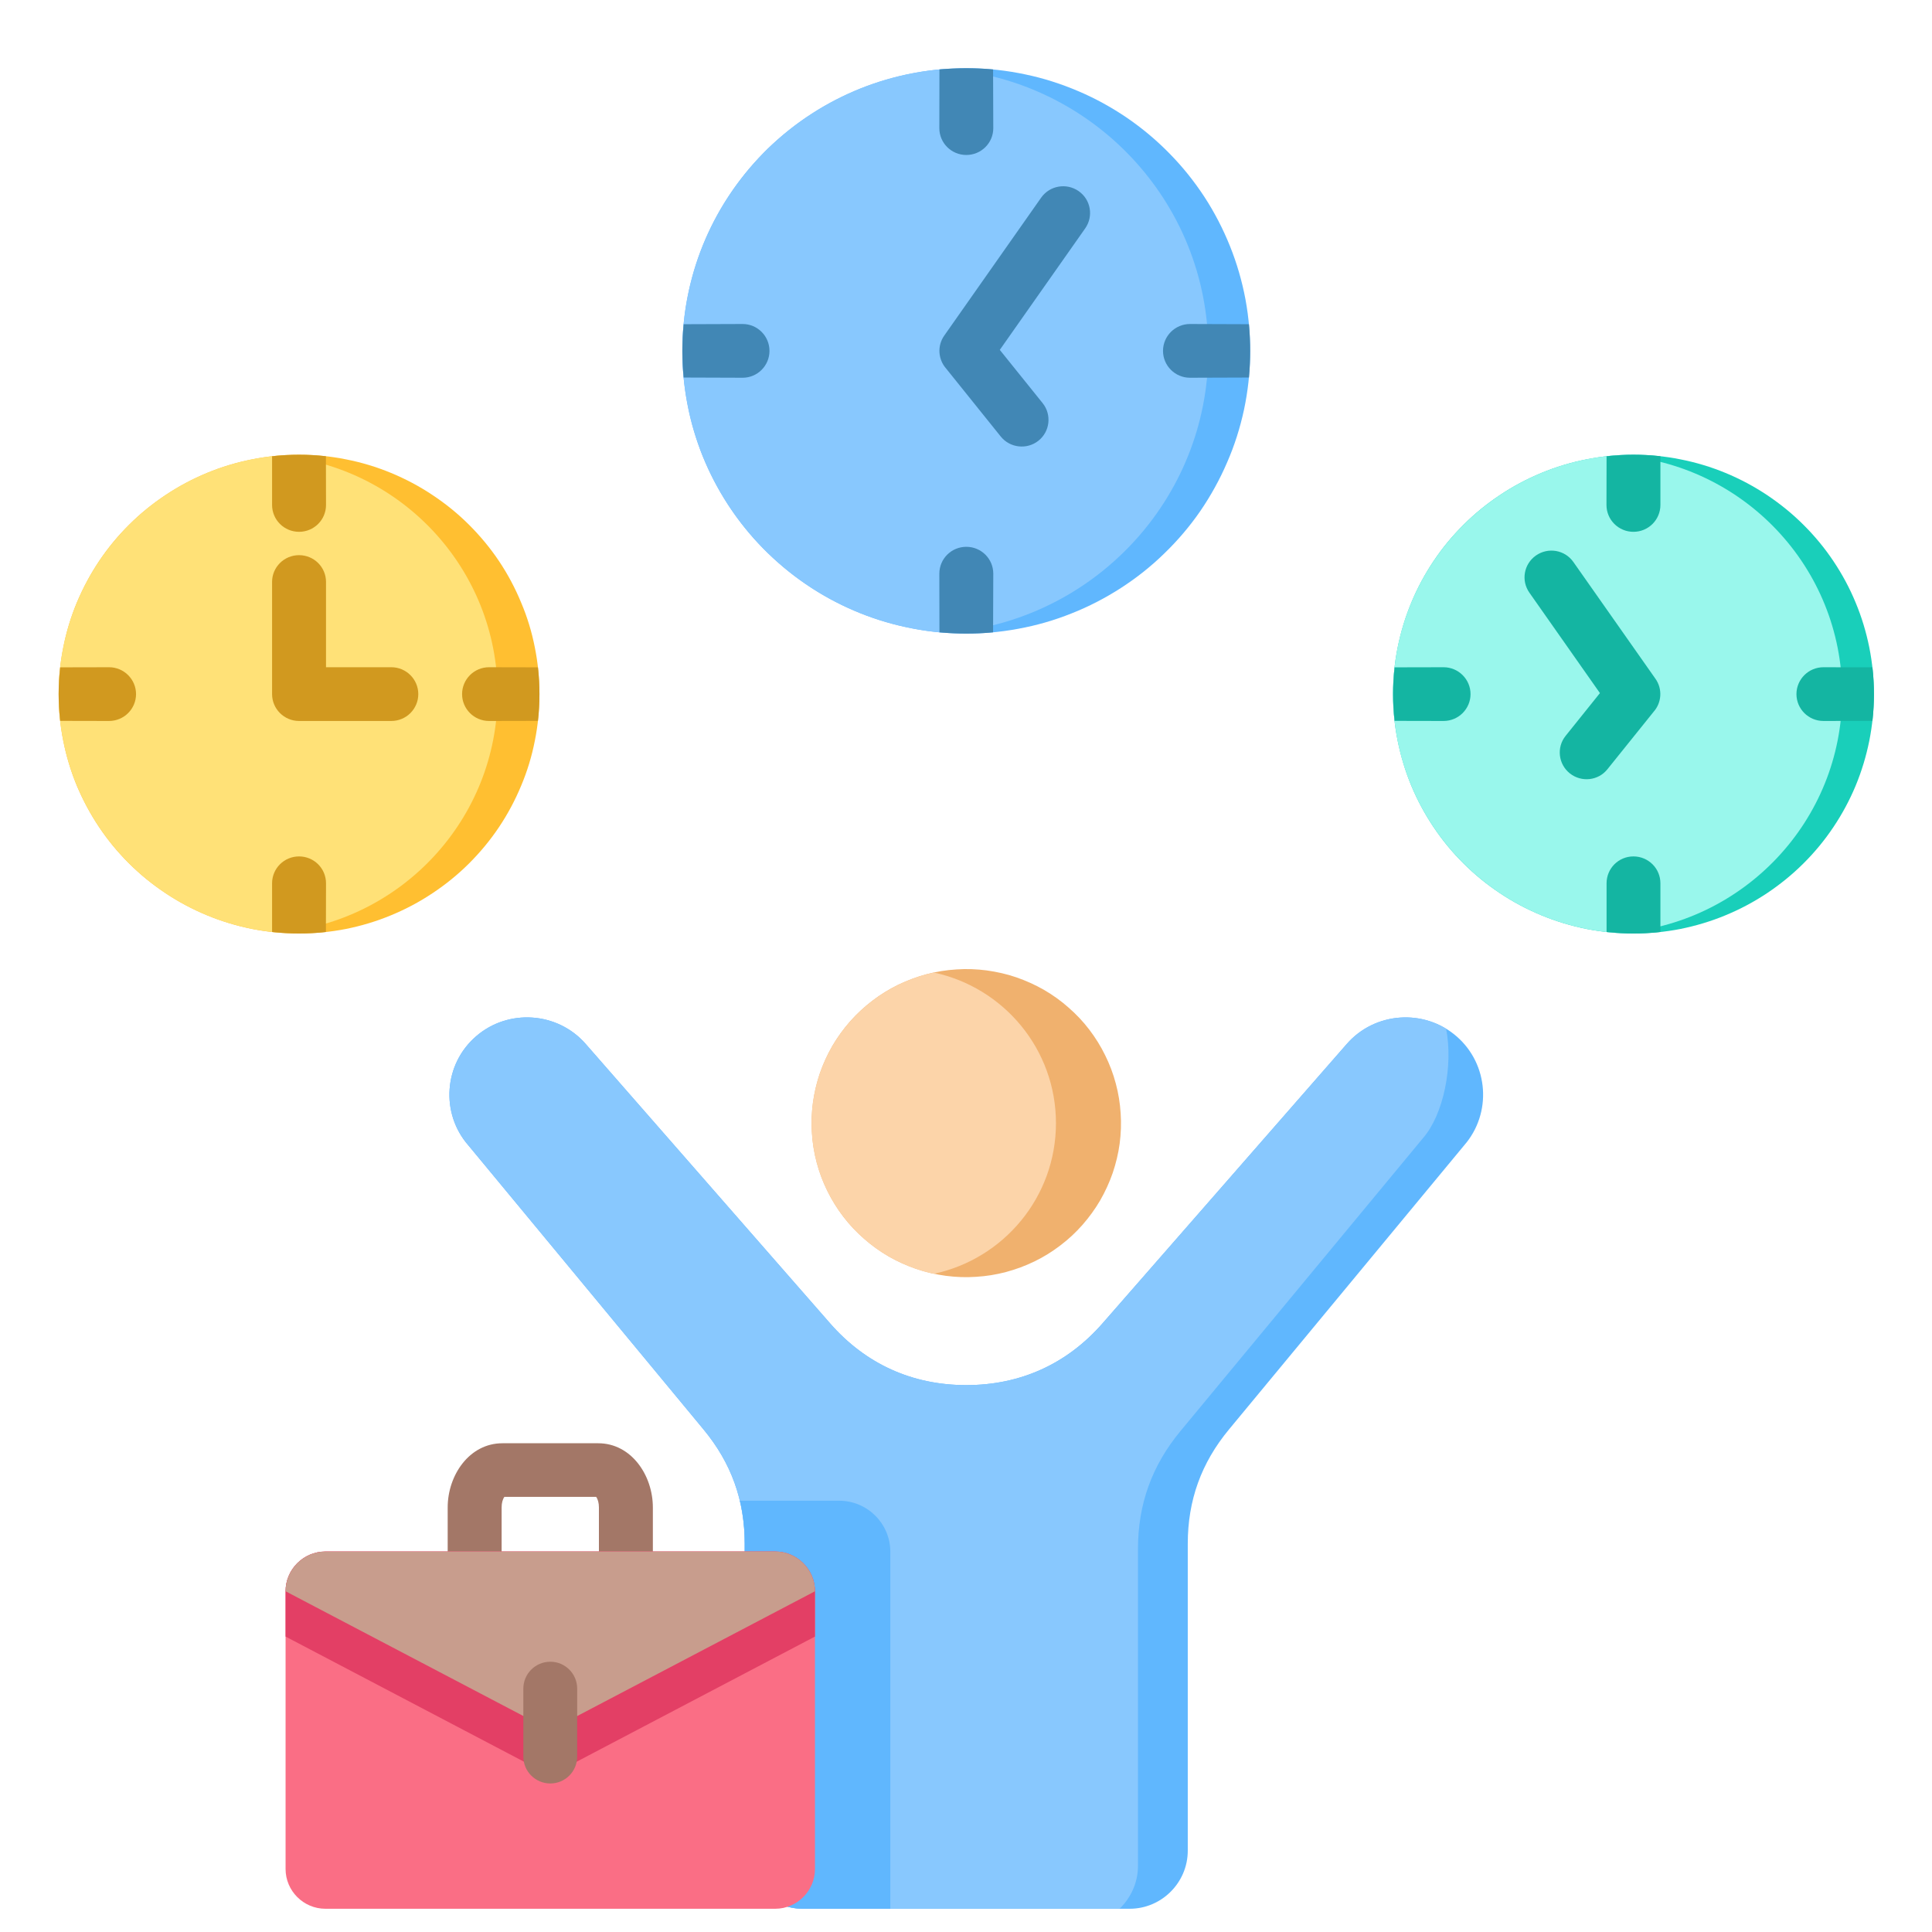 <svg xmlns="http://www.w3.org/2000/svg" xmlns:xlink="http://www.w3.org/1999/xlink" width="100" zoomAndPan="magnify" viewBox="0 0 75 75" height="100" preserveAspectRatio="xMidYMid meet" version="1.0"><defs><clipPath id="60cbd07c24"><path d="M 17 39 L 58 39 L 58 74.102 L 17 74.102 Z M 17 39 " clip-rule="nonzero"/></clipPath><clipPath id="b301ff1c21"><path d="M 17 39 L 57 39 L 57 74.102 L 17 74.102 Z M 17 39 " clip-rule="nonzero"/></clipPath><clipPath id="ecb77c2742"><path d="M 28 58 L 35 58 L 35 74.102 L 28 74.102 Z M 28 58 " clip-rule="nonzero"/></clipPath><clipPath id="34102ed517"><path d="M 54 17 L 72.762 17 L 72.762 37 L 54 37 Z M 54 17 " clip-rule="nonzero"/></clipPath><clipPath id="a381ba1426"><path d="M 54 17 L 72.762 17 L 72.762 37 L 54 37 Z M 54 17 " clip-rule="nonzero"/></clipPath><clipPath id="9818496d9b"><path d="M 2.262 17 L 21 17 L 21 37 L 2.262 37 Z M 2.262 17 " clip-rule="nonzero"/></clipPath><clipPath id="89b4245682"><path d="M 2.262 17 L 20 17 L 20 37 L 2.262 37 Z M 2.262 17 " clip-rule="nonzero"/></clipPath><clipPath id="aa638dee18"><path d="M 2.262 17 L 21 17 L 21 37 L 2.262 37 Z M 2.262 17 " clip-rule="nonzero"/></clipPath><clipPath id="903b5b585b"><path d="M 11 60 L 32 60 L 32 74.102 L 11 74.102 Z M 11 60 " clip-rule="nonzero"/></clipPath></defs><path fill="#60b7fe" d="M 39.797 2.887 C 40.508 3.035 41.191 3.254 41.859 3.539 C 42.523 3.82 43.152 4.168 43.75 4.574 C 44.348 4.984 44.898 5.445 45.402 5.961 C 45.91 6.477 46.359 7.039 46.754 7.641 C 47.148 8.246 47.477 8.883 47.746 9.551 C 48.016 10.223 48.215 10.91 48.348 11.617 C 48.48 12.328 48.539 13.043 48.531 13.762 C 48.523 14.484 48.441 15.195 48.293 15.902 C 48.141 16.605 47.926 17.289 47.637 17.949 C 47.352 18.613 47.004 19.242 46.598 19.836 C 46.188 20.43 45.723 20.977 45.203 21.48 C 44.688 21.984 44.125 22.43 43.516 22.824 C 42.91 23.215 42.27 23.547 41.598 23.812 C 40.926 24.082 40.234 24.281 39.523 24.41 C 38.812 24.543 38.094 24.605 37.371 24.594 C 36.645 24.586 35.93 24.508 35.223 24.355 C 34.516 24.207 33.828 23.992 33.164 23.707 C 32.496 23.422 31.867 23.078 31.27 22.668 C 30.676 22.262 30.125 21.797 29.617 21.281 C 29.113 20.766 28.664 20.207 28.27 19.602 C 27.875 18.996 27.543 18.359 27.273 17.691 C 27.008 17.023 26.805 16.332 26.676 15.625 C 26.543 14.918 26.48 14.203 26.488 13.48 C 26.5 12.762 26.578 12.047 26.73 11.344 C 26.879 10.641 27.098 9.957 27.383 9.293 C 27.668 8.633 28.016 8.004 28.426 7.41 C 28.836 6.816 29.301 6.266 29.816 5.762 C 30.336 5.262 30.898 4.812 31.504 4.422 C 32.113 4.027 32.75 3.699 33.422 3.43 C 34.094 3.164 34.785 2.965 35.5 2.832 C 36.211 2.699 36.93 2.641 37.652 2.648 C 38.375 2.656 39.09 2.738 39.797 2.887 Z M 39.797 2.887 " fill-opacity="1" fill-rule="nonzero"/><path fill="#88c8fe" d="M 36.699 24.566 C 30.988 24.152 26.488 19.41 26.488 13.621 C 26.488 7.832 30.988 3.09 36.699 2.676 C 42.406 3.09 46.906 7.832 46.906 13.621 C 46.906 19.41 42.406 24.152 36.699 24.566 Z M 36.699 24.566 " fill-opacity="1" fill-rule="evenodd"/><path fill="#4187b5" d="M 37.512 2.648 C 37.859 2.648 38.207 2.664 38.551 2.695 L 38.559 4.977 C 38.559 5.551 38.09 6.016 37.512 6.016 C 36.934 6.016 36.465 5.551 36.465 4.977 L 36.469 2.695 C 36.812 2.664 37.16 2.648 37.512 2.648 Z M 48.484 12.586 C 48.547 13.281 48.547 13.961 48.484 14.656 L 46.195 14.664 C 45.617 14.664 45.148 14.195 45.148 13.621 C 45.148 13.047 45.617 12.578 46.195 12.578 Z M 38.551 24.547 C 37.852 24.613 37.172 24.613 36.469 24.547 L 36.465 22.27 C 36.465 21.691 36.934 21.227 37.512 21.227 C 38.09 21.227 38.559 21.691 38.559 22.27 Z M 26.539 14.656 C 26.473 13.961 26.473 13.281 26.539 12.586 L 28.828 12.578 C 29.406 12.578 29.871 13.047 29.871 13.621 C 29.871 14.195 29.406 14.664 28.828 14.664 Z M 40.418 7.672 C 40.75 7.203 41.398 7.09 41.871 7.418 C 42.344 7.746 42.457 8.391 42.129 8.863 L 38.812 13.582 L 40.477 15.652 C 40.832 16.098 40.762 16.75 40.312 17.109 C 39.863 17.465 39.207 17.391 38.848 16.945 L 36.727 14.305 C 36.418 13.953 36.375 13.426 36.656 13.027 Z M 40.418 7.672 " fill-opacity="1" fill-rule="evenodd"/><g clip-path="url(#60cbd07c24)"><path fill="#60b7fe" d="M 56.543 40.23 C 57.793 41.312 57.926 43.219 56.836 44.465 L 47.711 55.488 C 46.633 56.789 46.109 58.242 46.109 59.93 L 46.109 71.844 C 46.109 73.082 45.094 74.098 43.852 74.098 L 31.172 74.098 C 29.926 74.098 28.91 73.082 28.91 71.844 L 28.91 59.93 C 28.91 58.242 28.387 56.789 27.309 55.488 L 18.184 44.465 C 17.094 43.219 17.227 41.312 18.48 40.23 C 19.73 39.145 21.645 39.277 22.734 40.523 L 32.223 51.371 C 33.602 52.949 35.41 53.77 37.512 53.77 C 39.613 53.77 41.422 52.949 42.801 51.371 L 52.285 40.523 C 53.375 39.277 55.289 39.145 56.543 40.23 Z M 56.543 40.23 " fill-opacity="1" fill-rule="evenodd"/></g><g clip-path="url(#b301ff1c21)"><path fill="#88c8fe" d="M 43.461 74.098 L 31.172 74.098 C 29.926 74.098 28.91 73.082 28.91 71.844 L 28.91 59.93 C 28.91 58.242 28.387 56.789 27.309 55.488 L 18.184 44.465 C 17.094 43.219 17.227 41.312 18.48 40.23 C 19.73 39.145 21.645 39.277 22.734 40.523 L 32.223 51.371 C 33.602 52.949 35.41 53.77 37.512 53.77 C 39.613 53.77 41.422 52.949 42.801 51.371 L 52.285 40.523 C 53.262 39.406 54.906 39.184 56.137 39.934 C 56.422 41.371 56.035 43.273 55.242 44.18 L 45.828 55.551 C 44.715 56.895 44.176 58.391 44.176 60.133 L 44.176 72.43 C 44.176 73.082 43.902 73.672 43.461 74.098 Z M 43.461 74.098 " fill-opacity="1" fill-rule="evenodd"/></g><g clip-path="url(#ecb77c2742)"><path fill="#60b7fe" d="M 34.562 74.098 L 31.172 74.098 C 29.926 74.098 28.91 73.082 28.91 71.844 L 28.91 59.93 C 28.91 59.344 28.848 58.789 28.723 58.258 L 32.578 58.258 C 33.672 58.258 34.562 59.148 34.562 60.238 Z M 34.562 74.098 " fill-opacity="1" fill-rule="evenodd"/></g><path fill="#f0b16e" d="M 43.316 42.066 C 43.418 42.445 43.48 42.828 43.504 43.223 C 43.531 43.613 43.516 44.004 43.465 44.395 C 43.414 44.781 43.32 45.164 43.195 45.535 C 43.066 45.906 42.902 46.262 42.707 46.602 C 42.508 46.941 42.277 47.258 42.02 47.551 C 41.758 47.848 41.473 48.113 41.156 48.352 C 40.844 48.59 40.512 48.797 40.156 48.969 C 39.801 49.141 39.434 49.277 39.055 49.379 C 38.672 49.48 38.285 49.543 37.891 49.566 C 37.496 49.594 37.105 49.578 36.715 49.527 C 36.324 49.473 35.941 49.387 35.57 49.258 C 35.195 49.129 34.84 48.969 34.496 48.773 C 34.156 48.574 33.84 48.348 33.543 48.086 C 33.246 47.828 32.977 47.543 32.738 47.23 C 32.5 46.918 32.293 46.586 32.121 46.234 C 31.945 45.879 31.809 45.516 31.707 45.133 C 31.605 44.754 31.543 44.371 31.52 43.977 C 31.492 43.586 31.508 43.195 31.559 42.805 C 31.613 42.418 31.703 42.035 31.828 41.664 C 31.957 41.293 32.121 40.938 32.316 40.598 C 32.516 40.258 32.746 39.941 33.004 39.648 C 33.266 39.352 33.555 39.086 33.867 38.848 C 34.18 38.609 34.512 38.402 34.867 38.23 C 35.223 38.059 35.59 37.922 35.969 37.82 C 36.352 37.719 36.738 37.656 37.133 37.633 C 37.527 37.605 37.918 37.621 38.309 37.672 C 38.699 37.727 39.082 37.812 39.457 37.941 C 39.828 38.07 40.184 38.23 40.527 38.426 C 40.867 38.625 41.188 38.852 41.48 39.113 C 41.777 39.371 42.047 39.656 42.285 39.969 C 42.523 40.281 42.73 40.613 42.902 40.965 C 43.078 41.32 43.215 41.684 43.316 42.066 Z M 43.316 42.066 " fill-opacity="1" fill-rule="nonzero"/><path fill="#fcd4a9" d="M 36.25 49.449 C 33.539 48.871 31.504 46.473 31.504 43.602 C 31.504 40.73 33.539 38.332 36.25 37.754 C 38.961 38.332 40.992 40.73 40.992 43.602 C 40.992 46.473 38.961 48.871 36.25 49.449 Z M 36.25 49.449 " fill-opacity="1" fill-rule="evenodd"/><g clip-path="url(#34102ed517)"><path fill="#19cfba" d="M 72.746 26.945 C 72.746 27.555 72.684 28.16 72.566 28.758 C 72.445 29.355 72.27 29.938 72.035 30.504 C 71.801 31.066 71.512 31.602 71.172 32.109 C 70.832 32.617 70.445 33.086 70.012 33.516 C 69.578 33.949 69.105 34.332 68.598 34.672 C 68.086 35.012 67.551 35.297 66.984 35.531 C 66.418 35.766 65.832 35.941 65.234 36.062 C 64.633 36.18 64.023 36.238 63.41 36.238 C 62.801 36.238 62.191 36.18 61.59 36.062 C 60.988 35.941 60.406 35.766 59.84 35.531 C 59.273 35.297 58.734 35.012 58.227 34.672 C 57.715 34.332 57.246 33.949 56.812 33.516 C 56.379 33.086 55.992 32.617 55.652 32.109 C 55.312 31.602 55.023 31.066 54.789 30.504 C 54.555 29.938 54.379 29.355 54.258 28.758 C 54.137 28.16 54.078 27.555 54.078 26.945 C 54.078 26.336 54.137 25.73 54.258 25.133 C 54.379 24.535 54.555 23.953 54.789 23.391 C 55.023 22.824 55.312 22.289 55.652 21.781 C 55.992 21.273 56.379 20.805 56.812 20.375 C 57.246 19.941 57.715 19.559 58.227 19.219 C 58.734 18.879 59.273 18.594 59.84 18.359 C 60.406 18.125 60.988 17.949 61.59 17.832 C 62.191 17.711 62.801 17.652 63.41 17.652 C 64.023 17.652 64.633 17.711 65.234 17.832 C 65.832 17.949 66.418 18.125 66.984 18.359 C 67.551 18.594 68.086 18.879 68.598 19.219 C 69.105 19.559 69.578 19.941 70.012 20.375 C 70.445 20.805 70.832 21.273 71.172 21.781 C 71.512 22.289 71.801 22.824 72.035 23.391 C 72.27 23.953 72.445 24.535 72.566 25.133 C 72.684 25.73 72.746 26.336 72.746 26.945 Z M 72.746 26.945 " fill-opacity="1" fill-rule="nonzero"/></g><path fill="#99f7ec" d="M 62.797 36.219 C 57.93 35.902 54.078 31.871 54.078 26.945 C 54.078 22.02 57.93 17.988 62.797 17.672 C 67.664 17.988 71.512 22.02 71.512 26.945 C 71.512 31.871 67.664 35.902 62.797 36.219 Z M 62.797 36.219 " fill-opacity="1" fill-rule="evenodd"/><g clip-path="url(#a381ba1426)"><path fill="#14b5a2" d="M 63.41 17.652 C 63.766 17.652 64.113 17.672 64.457 17.711 L 64.457 19.602 C 64.457 20.18 63.988 20.645 63.41 20.645 C 62.832 20.645 62.363 20.18 62.363 19.602 L 62.367 17.711 C 62.711 17.672 63.059 17.652 63.41 17.652 Z M 72.688 25.906 C 72.766 26.602 72.766 27.289 72.688 27.984 L 70.785 27.988 C 70.207 27.988 69.738 27.52 69.738 26.945 C 69.738 26.371 70.207 25.902 70.785 25.902 Z M 64.457 36.18 C 63.758 36.258 63.066 36.258 62.367 36.18 L 62.367 34.289 C 62.367 33.711 62.832 33.246 63.41 33.246 C 63.988 33.246 64.457 33.711 64.457 34.289 Z M 54.137 27.984 C 54.059 27.289 54.059 26.602 54.137 25.906 L 56.039 25.902 C 56.617 25.902 57.086 26.371 57.086 26.945 C 57.086 27.52 56.617 27.988 56.039 27.988 Z M 59.371 23.008 C 59.039 22.535 59.156 21.891 59.629 21.562 C 60.102 21.234 60.75 21.348 61.078 21.816 L 64.266 26.352 C 64.547 26.75 64.504 27.281 64.195 27.629 L 62.402 29.859 C 62.047 30.309 61.391 30.379 60.941 30.023 C 60.492 29.664 60.418 29.012 60.777 28.566 L 62.109 26.906 Z M 59.371 23.008 " fill-opacity="1" fill-rule="evenodd"/></g><g clip-path="url(#9818496d9b)"><path fill="#ffbf31" d="M 20.941 26.945 C 20.941 27.555 20.883 28.16 20.762 28.758 C 20.645 29.355 20.469 29.938 20.23 30.504 C 19.996 31.066 19.711 31.602 19.371 32.109 C 19.031 32.617 18.641 33.086 18.211 33.516 C 17.777 33.949 17.305 34.332 16.793 34.672 C 16.285 35.012 15.746 35.297 15.18 35.531 C 14.613 35.766 14.031 35.941 13.43 36.062 C 12.828 36.18 12.223 36.238 11.609 36.238 C 10.996 36.238 10.391 36.18 9.789 36.062 C 9.188 35.941 8.605 35.766 8.039 35.531 C 7.473 35.297 6.934 35.012 6.426 34.672 C 5.914 34.332 5.441 33.949 5.008 33.516 C 4.574 33.086 4.188 32.617 3.848 32.109 C 3.508 31.602 3.223 31.066 2.984 30.504 C 2.75 29.938 2.574 29.355 2.457 28.758 C 2.336 28.16 2.277 27.555 2.277 26.945 C 2.277 26.336 2.336 25.73 2.457 25.133 C 2.574 24.535 2.75 23.953 2.984 23.391 C 3.223 22.824 3.508 22.289 3.848 21.781 C 4.188 21.273 4.574 20.805 5.008 20.375 C 5.441 19.941 5.914 19.559 6.426 19.219 C 6.934 18.879 7.473 18.594 8.039 18.359 C 8.605 18.125 9.188 17.949 9.789 17.832 C 10.391 17.711 10.996 17.652 11.609 17.652 C 12.223 17.652 12.828 17.711 13.43 17.832 C 14.031 17.949 14.613 18.125 15.18 18.359 C 15.746 18.594 16.285 18.879 16.793 19.219 C 17.305 19.559 17.777 19.941 18.211 20.375 C 18.641 20.805 19.031 21.273 19.371 21.781 C 19.711 22.289 19.996 22.824 20.23 23.391 C 20.469 23.953 20.645 24.535 20.762 25.133 C 20.883 25.73 20.941 26.336 20.941 26.945 Z M 20.941 26.945 " fill-opacity="1" fill-rule="nonzero"/></g><g clip-path="url(#89b4245682)"><path fill="#ffe177" d="M 10.797 36.203 C 6.023 35.793 2.277 31.805 2.277 26.945 C 2.277 22.086 6.023 18.098 10.797 17.688 C 15.57 18.098 19.316 22.086 19.316 26.945 C 19.316 31.805 15.57 35.793 10.797 36.203 Z M 10.797 36.203 " fill-opacity="1" fill-rule="evenodd"/></g><g clip-path="url(#aa638dee18)"><path fill="#d1991f" d="M 11.609 17.652 C 11.961 17.652 12.312 17.672 12.652 17.711 L 12.656 19.602 C 12.656 20.18 12.188 20.645 11.609 20.645 C 11.031 20.645 10.562 20.18 10.562 19.602 L 10.562 17.711 C 10.906 17.672 11.258 17.652 11.609 17.652 Z M 20.883 25.906 C 20.961 26.602 20.961 27.289 20.883 27.984 L 18.984 27.988 C 18.406 27.988 17.938 27.52 17.938 26.945 C 17.938 26.371 18.406 25.902 18.984 25.902 Z M 12.652 36.18 C 11.953 36.258 11.266 36.258 10.562 36.18 L 10.562 34.289 C 10.562 33.711 11.031 33.246 11.609 33.246 C 12.188 33.246 12.656 33.711 12.656 34.289 Z M 2.336 27.984 C 2.258 27.289 2.258 26.602 2.336 25.906 L 4.234 25.902 C 4.812 25.902 5.281 26.371 5.281 26.945 C 5.281 27.52 4.812 27.988 4.234 27.988 Z M 15.191 25.902 C 15.77 25.902 16.238 26.371 16.238 26.945 C 16.238 27.52 15.77 27.988 15.191 27.988 L 11.609 27.988 C 11.031 27.988 10.562 27.52 10.562 26.945 L 10.562 22.59 C 10.562 22.016 11.031 21.551 11.609 21.551 C 12.188 21.551 12.656 22.016 12.656 22.59 L 12.656 25.902 Z M 15.191 25.902 " fill-opacity="1" fill-rule="evenodd"/></g><path fill="#a37767" d="M 17.379 63.672 L 17.379 58.52 C 17.379 57.262 18.223 56.027 19.504 56.027 L 23.223 56.027 C 24.5 56.027 25.344 57.262 25.344 58.52 L 25.344 63.672 L 23.25 63.672 L 23.25 58.52 C 23.25 58.348 23.211 58.203 23.145 58.113 L 23.148 58.109 L 19.574 58.109 L 19.578 58.113 C 19.512 58.203 19.473 58.348 19.473 58.52 L 19.473 63.668 L 17.379 63.668 Z M 19.504 58.109 L 19.578 58.113 C 19.574 58.113 19.449 58.109 19.504 58.109 Z M 23.223 58.109 C 23.273 58.109 23.148 58.113 23.145 58.113 Z M 23.223 58.109 " fill-opacity="1" fill-rule="evenodd"/><g clip-path="url(#903b5b585b)"><path fill="#fa6e85" d="M 12.633 60.23 L 30.094 60.23 C 30.941 60.23 31.637 60.926 31.637 61.773 L 31.637 72.555 C 31.637 73.402 30.941 74.098 30.094 74.098 L 12.633 74.098 C 11.781 74.098 11.086 73.402 11.086 72.555 L 11.086 61.773 C 11.086 60.926 11.781 60.23 12.633 60.23 Z M 12.633 60.23 " fill-opacity="1" fill-rule="evenodd"/></g><path fill="#e33f65" d="M 12.633 60.23 L 30.094 60.23 C 30.941 60.23 31.637 60.926 31.637 61.773 L 31.637 63.531 L 21.363 68.926 L 11.086 63.531 L 11.086 61.773 C 11.086 60.926 11.781 60.23 12.633 60.23 Z M 12.633 60.23 " fill-opacity="1" fill-rule="evenodd"/><path fill="#c89d8d" d="M 12.633 60.23 L 30.094 60.23 C 30.941 60.23 31.637 60.926 31.637 61.773 L 21.363 67.164 L 11.086 61.773 C 11.086 60.926 11.781 60.23 12.633 60.23 Z M 12.633 60.23 " fill-opacity="1" fill-rule="evenodd"/><path fill="#a37767" d="M 20.316 65.551 C 20.316 64.977 20.785 64.508 21.363 64.508 C 21.941 64.508 22.406 64.977 22.406 65.551 L 22.406 68.191 C 22.406 68.766 21.941 69.234 21.363 69.234 C 20.785 69.234 20.316 68.766 20.316 68.191 Z M 20.316 65.551 " fill-opacity="1" fill-rule="evenodd"/></svg>